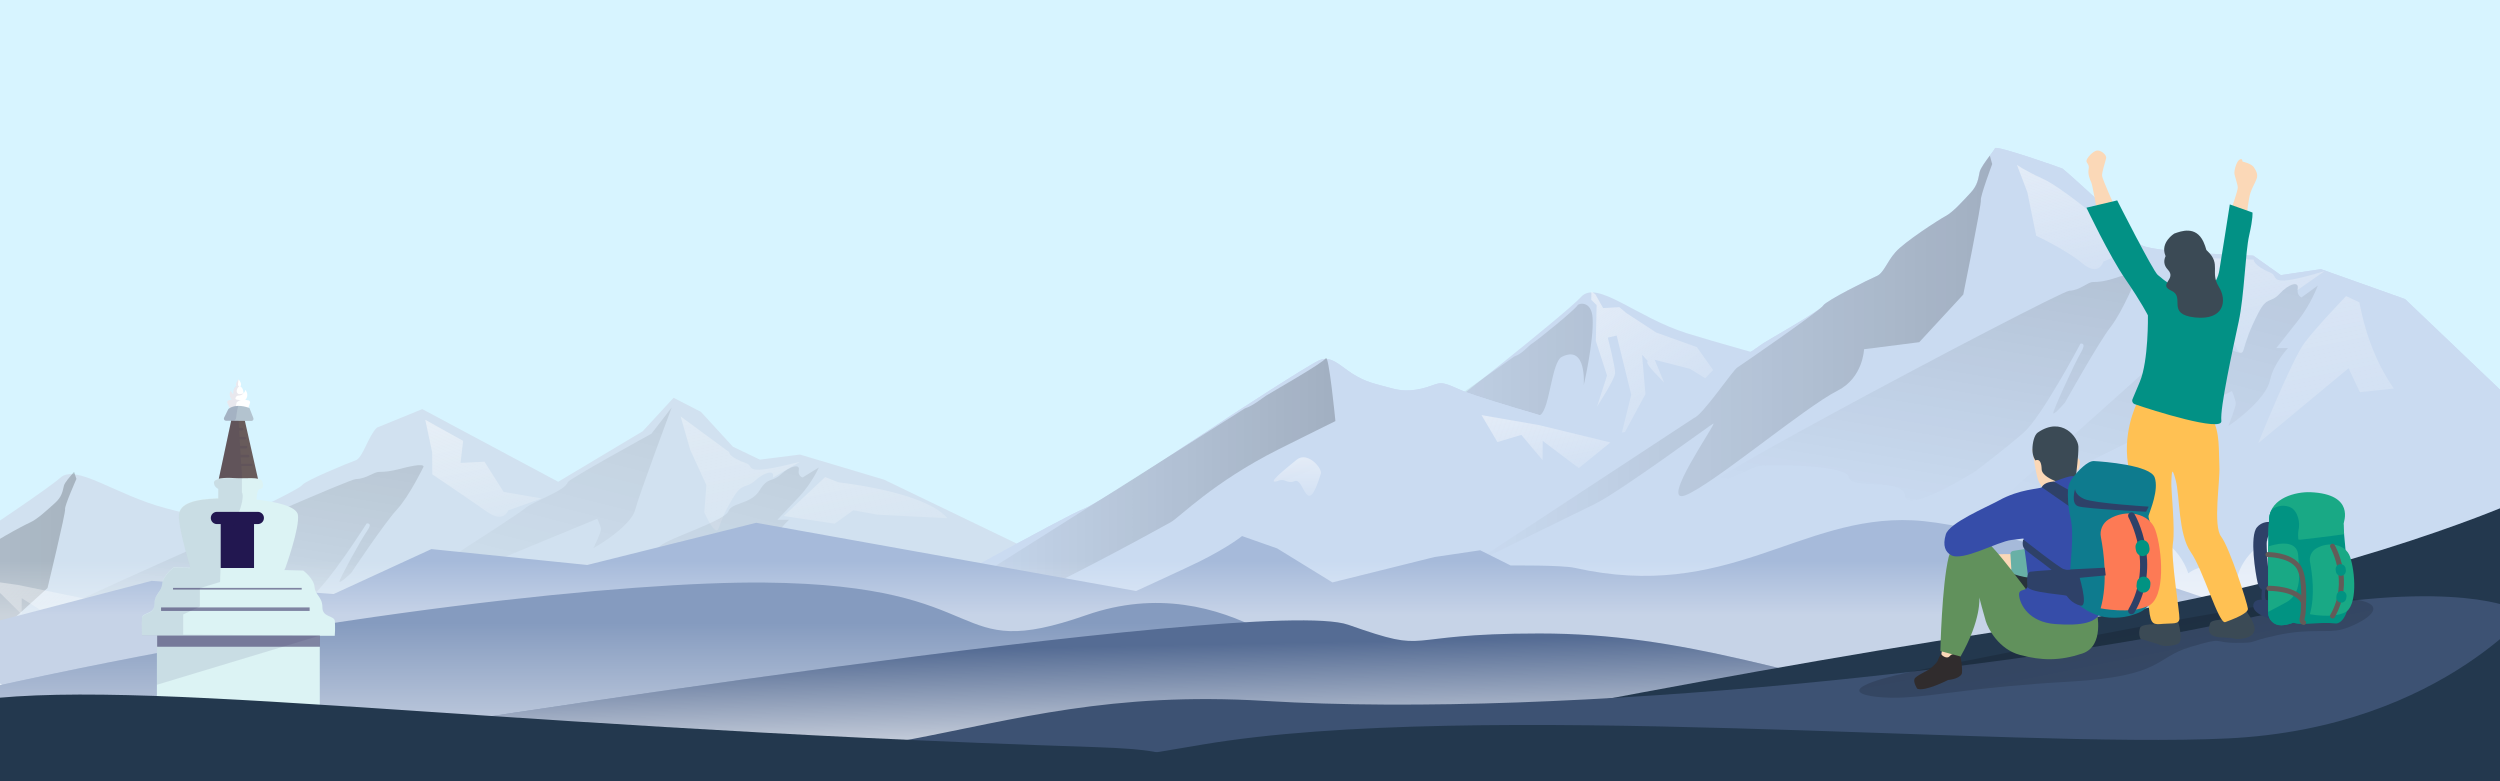 <?xml version="1.0" encoding="utf-8"?>
<!-- Generator: Adobe Illustrator 25.0.1, SVG Export Plug-In . SVG Version: 6.00 Build 0)  -->
<svg version="1.1" id="Layer_1" xmlns="http://www.w3.org/2000/svg" xmlns:xlink="http://www.w3.org/1999/xlink" x="0px" y="0px"
	 viewBox="0 0 1920 600" style="enable-background:new 0 0 1920 600;" xml:space="preserve">
<style type="text/css">
	.st0{clip-path:url(#SVGID_2_);fill:#D7F4FF;}
	.st1{clip-path:url(#SVGID_2_);}
	.st2{fill:#D1E1F0;}
	.st3{opacity:0.5;fill:url(#SVGID_3_);}
	.st4{opacity:0.5;fill:url(#SVGID_4_);}
	.st5{fill:url(#SVGID_5_);}
	.st6{opacity:0.5;fill:url(#SVGID_6_);}
	.st7{opacity:0.5;fill:url(#SVGID_7_);}
	.st8{opacity:0.5;fill:url(#SVGID_8_);}
	.st9{fill:url(#SVGID_9_);}
	.st10{fill:url(#SVGID_10_);}
	.st11{fill:url(#SVGID_11_);}
	.st12{fill:url(#SVGID_12_);}
	.st13{fill:#CADBF1;}
	.st14{opacity:0.29;fill:url(#SVGID_13_);}
	.st15{fill:url(#SVGID_14_);}
	.st16{fill:#CBDBF4;}
	.st17{opacity:0.5;fill:url(#SVGID_15_);}
	.st18{fill:url(#SVGID_16_);}
	.st19{opacity:0.5;fill:url(#SVGID_17_);}
	.st20{opacity:0.5;fill:url(#SVGID_18_);}
	.st21{opacity:0.5;fill:url(#SVGID_19_);}
	.st22{fill:url(#SVGID_20_);}
	.st23{fill:url(#SVGID_21_);}
	.st24{fill:url(#SVGID_22_);}
	.st25{fill:url(#SVGID_23_);}
	.st26{opacity:0.5;clip-path:url(#SVGID_2_);fill:#FFFFFF;}
	.st27{clip-path:url(#SVGID_2_);fill:#A6BADA;}
	.st28{opacity:0.36;clip-path:url(#SVGID_2_);fill:url(#SVGID_24_);}
	.st29{clip-path:url(#SVGID_2_);fill:#859BBF;}
	.st30{clip-path:url(#SVGID_2_);fill:url(#SVGID_25_);}
	.st31{clip-path:url(#SVGID_2_);fill:#556C94;}
	.st32{clip-path:url(#SVGID_2_);fill:url(#SVGID_26_);}
	.st33{clip-path:url(#SVGID_2_);fill:#23384E;}
	.st34{clip-path:url(#SVGID_2_);fill:#3D5273;}
	.st35{fill:#FFFFFF;}
	.st36{opacity:0.1;fill:#221750;}
	.st37{fill:#685B5B;}
	.st38{fill:#DCF3F4;}
	.st39{fill:#B3C3CF;}
	.st40{fill:#221750;}
	.st41{opacity:0.5;fill:#221750;}
	.st42{opacity:0.5;fill:url(#SVGID_27_);}
	.st43{fill:#FBD8B7;}
	.st44{fill:#3B4A55;}
	.st45{fill:#FFC153;}
	.st46{fill:#029185;}
	.st47{fill:#28333A;}
	.st48{fill:#68B0A6;}
	.st49{fill:#302C2D;}
	.st50{fill:#61915C;}
	.st51{fill:#364DA9;}
	.st52{fill:#2E4168;}
	.st53{fill:#0E7B8E;}
	.st54{fill:#FD7A55;}
	.st55{fill:#019382;}
	.st56{fill:#19A985;}
	.st57{fill:#635B58;}
</style>
<g>
	<defs>
		<rect id="SVGID_1_" width="1920" height="600"/>
	</defs>
	<clipPath id="SVGID_2_">
		<use xlink:href="#SVGID_1_"  style="overflow:visible;"/>
	</clipPath>
	<rect x="-8" y="-18.1" class="st0" width="1936.1" height="636.2"/>
	<g class="st1">
		<path class="st2" d="M679,368.4l-64.6-19.3l-30.8,3.9l-20.7-9.9l-24.6-26.8l-21-10.8l-23.7,25.7L428.7,370l-104.4-55.8l-34.8,14.2
			c-6.7,6.4-10.8,23.2-16.3,25.1c-5.5,1.9-38.9,15.7-41.1,19s-41.8,21.8-45.9,24.1c-2.5,1.4-5.9,3.7-9.8,5.7
			c-20.3-4.8-38.3-9.1-49.1-12c-38.5-10.1-69-34.5-81.1-23.3c-8.1,7.4-56.7,40-88.2,61c-0.9-0.3-1.8-0.6-2.4-0.8
			c-14.8-5.5-16.1-5.8-22.5-3.9c-6.4,1.9-18,5.5-31.8,2.2c-13.8-3.2-19.9-3.9-30.2-9.3c-10.3-5.5-16.7-12.2-26-8.7
			c-9.3,3.5-67.5,35.3-67.5,35.3s-100.4,56.2-113.2,60s-138.8,62.7-138.8,62.7l89.5,45.4l1423.8-69.1L679,368.4z"/>
		
			<linearGradient id="SVGID_3_" gradientUnits="userSpaceOnUse" x1="2479.17" y1="-32.603" x2="2611.061" y2="488.449" gradientTransform="matrix(-1 0 0 1 2980.839 0)">
			<stop  offset="0" style="stop-color:#000000;stop-opacity:0.4"/>
			<stop  offset="1" style="stop-color:#000000;stop-opacity:0"/>
		</linearGradient>
		<path class="st3" d="M515.9,312.9c0,0-25.4,67.8-28,78.4s-22.2,24.1-32.1,29.6c0,0,6.1-12.5,5.8-14.8c-0.3-2.2-2.9-7.7-2.9-7.7
			l-187.5,77.4c0,0,125.4-79.4,131.8-85.2c6.4-5.8,30.6-13.2,33.1-20.3c0.9-2.5,64.2-37.2,64.2-37.2L515.9,312.9z"/>
		
			<linearGradient id="SVGID_4_" gradientUnits="userSpaceOnUse" x1="3123.317" y1="464.672" x2="3336.256" y2="464.672" gradientTransform="matrix(-1 0 0 1 2980.839 0)">
			<stop  offset="0" style="stop-color:#000000;stop-opacity:0.4"/>
			<stop  offset="1" style="stop-color:#000000;stop-opacity:0"/>
		</linearGradient>
		<path class="st4" d="M-142.5,446.8c0,0-24.4,10-43.9,18.3c-50.2,21.2-75.5,44.1-82.5,46.6c-6.6,2.4-86.5,11.5-86.5,11.5
			l143.3-84.5c6.7-1.9,12.5-6.1,16.3-8.2c4.2-2.2,43.7-20.9,45.9-24.1C-147.6,403.1-142.5,446.8-142.5,446.8z"/>
		
			<linearGradient id="SVGID_5_" gradientUnits="userSpaceOnUse" x1="2480.085" y1="-3.215" x2="2380.936" y2="493.773" gradientTransform="matrix(-1 0 0 1 2980.839 0)">
			<stop  offset="0" style="stop-color:#FEFDFD;stop-opacity:0.899"/>
			<stop  offset="1" style="stop-color:#FFFFFF;stop-opacity:0"/>
		</linearGradient>
		<path class="st5" d="M593.7,365.7c1-4.8-6.7-3.1-13.8,3.4c-7.1,6.4-9.6,1.4-16.4,12.4s-9,17.2-11.6,24.3c-2.6,7.1-11-12.3-11-12.3
			l1.6-20.9l-12.4-27.1l-7.4-25.7l37.4,27.5c0,0-1.2,3.4,13.3,8.6c6.4,2.3-4.5,10.3,41.1-1.3l-21,12.3
			C593.6,366.4,593.6,366.1,593.7,365.7z"/>
		
			<linearGradient id="SVGID_6_" gradientUnits="userSpaceOnUse" x1="2782.059" y1="193.952" x2="2833.772" y2="514.082" gradientTransform="matrix(-1 0 0 1 2980.839 0)">
			<stop  offset="0" style="stop-color:#000000;stop-opacity:0.4"/>
			<stop  offset="1" style="stop-color:#000000;stop-opacity:0"/>
		</linearGradient>
		<path class="st6" d="M325.3,358.4c0,0-11.2,23.1-20.6,33.1c-9.3,10-35,48.5-35,48.5s-8.7,8.4-9,6.7c-0.3-1.6,16.4-32.1,21.2-38.9
			c4.8-6.7-0.3-5.8-0.3-5.8s-29.6,46.9-43.7,57.2C223.8,469.5,201,484,201,484s-52.9,27.8-54.1,15.9s-42-3.8-43.3-12.2
			c-1.3-8.4-66.7-8.4-71-6.8C-118.1,538.2,264.3,368.3,273,368c8.7-0.3,13.8-5.6,18.3-5.6s9-0.5,15.1-2.1
			C312.5,358.7,325.3,355.5,325.3,358.4z"/>
		
			<linearGradient id="SVGID_7_" gradientUnits="userSpaceOnUse" x1="2378.095" y1="34.053" x2="2500.904" y2="519.223" gradientTransform="matrix(-1 0 0 1 2980.839 0)">
			<stop  offset="0" style="stop-color:#000000;stop-opacity:0.4"/>
			<stop  offset="1" style="stop-color:#000000;stop-opacity:0"/>
		</linearGradient>
		<path class="st7" d="M628.9,359c0,0-5.3,11.9-14.9,22.2c-9.6,10.3-17,18-17,18h9c0,0-11.2,10-13.8,20.6
			c-2.6,10.6-22.2,24.1-32.1,29.6c0,0,6.1-12.5,5.8-14.8c-0.3-2.2-2.9-7.7-2.9-7.7l-187.5,77.4c0,0,125.4-79.4,131.8-85.2
			c6.4-5.8,49.5-19.3,52.1-26.4c2.6-7.1,17.1-5.1,23.9-16c6.7-10.9,9.3-5.9,16.4-12.4s14.8-8.2,13.8-3.4c-1,4.8,2.9,5.8,2.9,5.8
			L628.9,359z"/>
		
			<linearGradient id="SVGID_8_" gradientUnits="userSpaceOnUse" x1="2922.132" y1="493.989" x2="3323.3" y2="493.989" gradientTransform="matrix(-1 0 0 1 2980.839 0)">
			<stop  offset="0" style="stop-color:#000000;stop-opacity:0.4"/>
			<stop  offset="1" style="stop-color:#000000;stop-opacity:0"/>
		</linearGradient>
		<path class="st8" d="M50,391c0.6,2.2-13.5,60.6-13.5,60.6L2.7,482.3l-42.4,4.5c0,0-0.7,18.3-20.3,26.6
			c-25.1,10.6-95.5,60.1-116.7,67.1c-21.3,7.1,24.6-47.2,21.2-46c-2.2,0.8-71.3,43.6-90.9,51.6c-39.5,16.2-96.1,39.4-96.1,39.4
			l172.2-94.6c6.7-1.9,29.5-30.4,33.3-32.4c4.2-2.2,63.6-36.5,65.9-39.7c2.2-3.2,35.7-17,41.1-19c5.5-1.9,7.7-9,14.5-15.4
			c6.7-6.4,32.8-20.6,38.5-23.1c5.8-2.6,13.2-9.6,19-14.8c5.8-5.1,6.1-9.6,7.1-13.5c0.6-2.4,4.6-7,7.8-10.6l1.8,5.4
			C58.7,367.8,49.4,388.7,50,391z"/>
		
			<linearGradient id="SVGID_9_" gradientUnits="userSpaceOnUse" x1="2977.977" y1="369.911" x2="2950.516" y2="507.557" gradientTransform="matrix(-1 0 0 1 2980.839 0)">
			<stop  offset="0" style="stop-color:#FEFDFD;stop-opacity:0.899"/>
			<stop  offset="1" style="stop-color:#FFFFFF;stop-opacity:0"/>
		</linearGradient>
		<polygon class="st9" points="14,449.3 -30.3,442.9 -18.1,460.3 0.3,455.6 16.6,471.8 16.7,459.4 44.4,477 68.7,460.5 		"/>
		
			<linearGradient id="SVGID_10_" gradientUnits="userSpaceOnUse" x1="2640.851" y1="203.179" x2="2592.632" y2="444.877" gradientTransform="matrix(-1 0 0 1 2980.839 0)">
			<stop  offset="0" style="stop-color:#FEFDFD;stop-opacity:0.899"/>
			<stop  offset="1" style="stop-color:#FFFFFF;stop-opacity:0"/>
		</linearGradient>
		<path class="st10" d="M386.8,377.8l-14.7-23.2l-18.4,0.9l2-16.9l-29.1-16.2l5.3,25l0.1,16.9c0,0,29.3,19.8,42.1,28.8
			c12.8,9,16.2-1.1,16.2-1.1l25.5-9.2L386.8,377.8z"/>
		
			<linearGradient id="SVGID_11_" gradientUnits="userSpaceOnUse" x1="3045.799" y1="818.608" x2="3031.635" y2="889.602" gradientTransform="matrix(-0.982 -0.189 -0.189 0.982 2973.508 208.569)">
			<stop  offset="0" style="stop-color:#FEFDFD;stop-opacity:0.899"/>
			<stop  offset="1" style="stop-color:#FFFFFF;stop-opacity:0"/>
		</linearGradient>
		<path class="st11" d="M-153.7,480.5c-11.1,30.5-12.5,2.1-20.1,4.8c-5.9,2.1-7-1.9-12.1-0.3c-11.8,3.6,5.5-7.8,13.7-13.4
			S-152.4,477-153.7,480.5z"/>
		
			<linearGradient id="SVGID_12_" gradientUnits="userSpaceOnUse" x1="2372.479" y1="114.832" x2="2301.026" y2="472.989" gradientTransform="matrix(-1 0 0 1 2980.839 0)">
			<stop  offset="0" style="stop-color:#FEFDFD;stop-opacity:0.899"/>
			<stop  offset="1" style="stop-color:#FFFFFF;stop-opacity:0"/>
		</linearGradient>
		<path class="st12" d="M601.9,396.3l31.8-29.9c0,0,4,1.6,10.2,4c15.4,1.9,68.4,9.4,83.7,27.6l-53.4-2.7l-18.9-3.4L641,402.2
			L601.9,396.3z"/>
	</g>
	<g class="st1">
		<path class="st13" d="M1098.7,322.6c0,0,103.4-81.2,115.6-94.6s42.6,15.8,81.1,27.9c38.5,12.1,168.5,47.1,168.5,47.1l15.1,71.4
			c0,0-350.9,24.5-353.9,23.3S1098.7,322.6,1098.7,322.6z"/>
		
			<linearGradient id="SVGID_13_" gradientUnits="userSpaceOnUse" x1="1757.691" y1="304.149" x2="1961.275" y2="304.149" gradientTransform="matrix(-1 0 0 1 2980.839 0)">
			<stop  offset="0" style="stop-color:#000000;stop-opacity:0.4"/>
			<stop  offset="1" style="stop-color:#000000;stop-opacity:0"/>
		</linearGradient>
		<path class="st14" d="M1216.3,295.9c0,0,2.6-31.7-16.9-21.8c-7.7,3.9-9.2,39.3-16.2,44.4c-38.5,28.3-71.2,40.1-77.1,42.6
			c-6.6,2.9-86.5,13.7-86.5,13.7l143.3-101c6.7-2.3,10.3-7.9,14.2-10.3c4.2-2.7,32.2-25.3,34.5-29.1c1-1.6,10.7-3.5,11.5,9.7
			C1224.2,261.8,1216.3,295.9,1216.3,295.9z"/>
		
			<linearGradient id="SVGID_14_" gradientUnits="userSpaceOnUse" x1="1761.247" y1="147.115" x2="1699.899" y2="454.624" gradientTransform="matrix(-0.917 0.4 0.4 0.917 2692.284 -732.448)">
			<stop  offset="0" style="stop-color:#FEFDFD;stop-opacity:0.899"/>
			<stop  offset="1" style="stop-color:#FFFFFF;stop-opacity:0"/>
		</linearGradient>
		<path class="st15" d="M1222.2,223.8l-0.1,6.5l4.1,4l-0.6,27.6l8.6,26.5l-7.7,23.9c0,0,13.7-21,13.9-25.7s-5.6-27.3-5.6-27.3
			l6.8-1.6l11.2,45.5l-9,36.3l19.9-36.8l-2.6-30.3l4.5,5c0,0-2.9,0.2,4.8,8.4c7.7,8.1,7.7,8.1,7.7,8.1l-7.3-17.6l27.2,7l11.6,7.2
			l6.1-6.3l-12.5-17.6l-31.2-11.2l-23-15l-5.3-4.5l-12.5,0.7l-5.9-10.5L1222.2,223.8z"/>
		<path class="st16" d="M1847.1,229.7l-64.6-23l-30.8,4.6l-21.2-15c0,0-84.8-2.3-87.1-9.2c-2.2-6.9-57.8-56.8-59.4-57.6
			c-1.6-0.8-50.8-18-51.8-15.7s-10.9,13.8-11.9,18.4s-1.3,10-7.1,16.1c-5.8,6.1-13.2,14.6-19,17.7c-5.8,3.1-31.8,20-38.5,27.7
			c-6.7,7.7-9,16.1-14.5,18.4s-38.9,18.8-41.1,22.7c-2.2,3.8-41.8,26.1-45.9,28.8c-4.2,2.7-10.6,8.4-18,10.4
			c-7.4,1.9-12.2,6.9-12.2,6.9s-23.8,32.3-44,41.9s-46.3,10.8-46.3,10.8s-95.4-26.9-110.2-33.4c-14.8-6.5-16.1-6.9-22.5-4.6
			s-18,6.5-31.8,2.7c-13.8-3.8-19.9-4.6-30.2-11.1s-16.7-14.6-26-10.4s-67.5,42.2-67.5,42.2s-100.4,67.1-113.2,71.8
			c-12.8,4.6-138.8,74.9-138.8,74.9l89.5,190.2L2207,572.9L1847.1,229.7z"/>
		<path class="st13" d="M1847.1,229.7l-64.6-23l-30.8,4.6l-21.2-15c0,0-84.8-2.3-87.1-9.2c-2.2-6.9-57.8-56.8-59.4-57.6
			c-1.6-0.8-50.8-18-51.8-15.7s-10.9,13.8-11.9,18.4s-1.3,10-7.1,16.1c-5.8,6.1-13.2,14.6-19,17.7c-5.8,3.1-31.8,20-38.5,27.7
			c-6.7,7.7-9,16.1-14.5,18.4s-38.9,18.8-41.1,22.7c-2.2,3.8-41.8,26.1-45.9,28.8c-4.2,2.7-10.6,8.4-18,10.4
			c-7.4,1.9-12.2,6.9-12.2,6.9s-23.8,32.3-44,41.9s-46.3,10.8-46.3,10.8s-95.4-26.9-110.2-33.4c-14.8-6.5-16.1-6.9-22.5-4.6
			s-18,6.5-31.8,2.7c-13.8-3.8-19.9-4.6-30.2-11.1s-16.7-14.6-26-10.4s-67.5,42.2-67.5,42.2s-100.4,67.1-113.2,71.8
			c-12.8,4.6-138.8,74.9-138.8,74.9l89.5,190.2L2207,572.9L1847.1,229.7z"/>
		
			<linearGradient id="SVGID_15_" gradientUnits="userSpaceOnUse" x1="1955.191" y1="378.11" x2="2266.979" y2="378.11" gradientTransform="matrix(-1 0 0 1 2980.839 0)">
			<stop  offset="0" style="stop-color:#000000;stop-opacity:0.4"/>
			<stop  offset="1" style="stop-color:#000000;stop-opacity:0"/>
		</linearGradient>
		<path class="st17" d="M1025.6,323.4c0,0-24.4,12-43.9,21.8c-50.2,25.3-75.8,52.1-82.5,55.8c-239.3,132.3-178.5,61.3-178.5,61.3
			L956,313.7c6.7-2.3,12.5-7.3,16.3-9.8c4.2-2.7,43.7-25,45.9-28.8C1020.5,271.3,1025.6,323.4,1025.6,323.4z"/>
		
			<linearGradient id="SVGID_16_" gradientUnits="userSpaceOnUse" x1="1298.162" y1="-77.548" x2="1214.066" y2="343.981" gradientTransform="matrix(-1 0 0 1 2980.839 0)">
			<stop  offset="0" style="stop-color:#FEFDFD;stop-opacity:0.899"/>
			<stop  offset="1" style="stop-color:#FFFFFF;stop-opacity:0"/>
		</linearGradient>
		<path class="st18" d="M1764.5,221.6c1-5.8-6.7-3.6-13.8,4c-7.1,7.7-9.6,1.7-16.4,14.8c-6.7,13.1-9,20.5-11.6,29
			c-2.6,8.4-11-14.7-11-14.7l1.6-25l-17.6-12.4l-3.6-19.2l38.8,1.3c0,0-1.2,4,13.3,10.3c6.4,2.7-4.5,12.3,41.1-1.5l-21,14.7
			C1764.4,222.5,1764.4,222.1,1764.5,221.6z"/>
		
			<linearGradient id="SVGID_17_" gradientUnits="userSpaceOnUse" x1="1460.621" y1="27.738" x2="1519.613" y2="392.923" gradientTransform="matrix(-1 0 0 1 2980.839 0)">
			<stop  offset="0" style="stop-color:#000000;stop-opacity:0.4"/>
			<stop  offset="1" style="stop-color:#000000;stop-opacity:0"/>
		</linearGradient>
		<path class="st19" d="M1641.5,211.6c0,0-11.2,27.7-20.6,39.6c-9.3,11.9-35,58-35,58s-8.7,10-9,8.1c-0.3-1.9,16.4-38.4,21.2-46.5
			c4.8-8.1-0.3-6.9-0.3-6.9s-29.6,56.1-43.7,68.4c-14.1,12.3-36.9,29.6-36.9,29.6s-52.9,33.2-54.1,19c-1.3-14.2-42-4.6-43.3-14.5
			c-1.3-10-66.7-10-71-8.1c-150.7,68.4,231.7-134.6,240.4-135c8.7-0.4,13.8-6.7,18.3-6.7s9-0.6,15.1-2.5
			C1628.6,212,1641.5,208.2,1641.5,211.6z"/>
		
			<linearGradient id="SVGID_18_" gradientUnits="userSpaceOnUse" x1="1213.226" y1="-145.363" x2="1352.684" y2="405.581" gradientTransform="matrix(-1 0 0 1 2980.839 0)">
			<stop  offset="0" style="stop-color:#000000;stop-opacity:0.4"/>
			<stop  offset="1" style="stop-color:#000000;stop-opacity:0"/>
		</linearGradient>
		<path class="st20" d="M1780.1,219.3c0,0-5.3,14.2-14.9,26.5s-17,21.5-17,21.5h9c0,0-11.2,11.9-13.8,24.6
			c-2.6,12.7-22.2,28.8-32.1,35.3c0,0,6.1-15,5.8-17.7c-0.3-2.7-2.9-9.2-2.9-9.2l-187.5,92.5c0,0,147-130.5,153.5-137.4
			c6.4-6.9,40.2,22.4,42.7,13.9s4.8-15.9,11.6-29c6.7-13.1,9.3-7.1,16.4-14.8s14.8-9.8,13.8-4c-1,5.8,2.9,6.9,2.9,6.9L1780.1,219.3z
			"/>
		
			<linearGradient id="SVGID_19_" gradientUnits="userSpaceOnUse" x1="1450.82" y1="276.816" x2="1851.988" y2="276.816" gradientTransform="matrix(-1 0 0 1 2980.839 0)">
			<stop  offset="0" style="stop-color:#000000;stop-opacity:0.4"/>
			<stop  offset="1" style="stop-color:#000000;stop-opacity:0"/>
		</linearGradient>
		<path class="st21" d="M1521.3,153.7c0.6,2.7-13.5,72.5-13.5,72.5l-33.8,36.6l-42.4,5.4c0,0-0.7,21.9-20.3,31.8
			c-25.1,12.6-95.5,71.8-116.7,80.3c-21.3,8.4,24.6-56.5,21.2-55c-2.2,1-71.3,52.1-90.9,61.7c-39.5,19.3-96.1,47.1-96.1,47.1
			L1301,321c6.7-2.3,29.5-36.3,33.3-38.8c4.2-2.7,63.6-43.7,65.9-47.5c2.2-3.8,35.7-20.4,41.1-22.7c5.5-2.3,7.7-10.8,14.5-18.4
			c6.7-7.7,32.8-24.6,38.5-27.7c5.8-3.1,13.2-11.5,19-17.7c5.8-6.1,6.1-11.5,7.1-16.1c0.6-2.8,4.6-8.3,7.8-12.6l1.8,6.5
			C1530,126,1520.7,151,1521.3,153.7z"/>
		
			<linearGradient id="SVGID_20_" gradientUnits="userSpaceOnUse" x1="1811.912" y1="237.179" x2="1780.718" y2="393.539" gradientTransform="matrix(-1 0 0 1 2980.839 0)">
			<stop  offset="0" style="stop-color:#FEFDFD;stop-opacity:0.899"/>
			<stop  offset="1" style="stop-color:#FFFFFF;stop-opacity:0"/>
		</linearGradient>
		<polygon class="st22" points="1182.1,326.5 1137.8,318.8 1150,339.5 1168.4,334 1184.7,353.4 1184.8,338.6 1212.5,359.5 
			1236.8,339.8 		"/>
		
			<linearGradient id="SVGID_21_" gradientUnits="userSpaceOnUse" x1="1417.794" y1="-1.151" x2="1366.104" y2="257.945" gradientTransform="matrix(-1 0 0 1 2980.839 0)">
			<stop  offset="0" style="stop-color:#FEFDFD;stop-opacity:0.899"/>
			<stop  offset="1" style="stop-color:#FFFFFF;stop-opacity:0"/>
		</linearGradient>
		<path class="st23" d="M1611.1,167.4c0,0-28.7-24-42.2-30.1c-13.5-6.1-19.9-10.7-19.9-10.7l8,21l6.8,33.5c0,0,22.5,10.4,35.4,21.1
			c12.8,10.8,16.2-1.3,16.2-1.3l25.5-11L1611.1,167.4z"/>
		
			<linearGradient id="SVGID_22_" gradientUnits="userSpaceOnUse" x1="1922.51" y1="474.635" x2="1905.581" y2="559.491" gradientTransform="matrix(-0.982 -0.189 -0.189 0.982 2973.508 208.569)">
			<stop  offset="0" style="stop-color:#FEFDFD;stop-opacity:0.899"/>
			<stop  offset="1" style="stop-color:#FFFFFF;stop-opacity:0"/>
		</linearGradient>
		<path class="st24" d="M1014.4,363.8c-11.1,36.4-12.5,2.5-20.1,5.7c-5.9,2.5-7-2.3-12.1-0.4c-11.8,4.3,5.5-9.4,13.7-16.1
			C1004.1,346.4,1015.7,359.6,1014.4,363.8z"/>
		
			<linearGradient id="SVGID_23_" gradientUnits="userSpaceOnUse" x1="1308.714" y1="-253.503" x2="1167.64" y2="453.63" gradientTransform="matrix(-1 0 0 1 2980.839 0)">
			<stop  offset="0" style="stop-color:#FEFDFD;stop-opacity:0.899"/>
			<stop  offset="1" style="stop-color:#FFFFFF;stop-opacity:0"/>
		</linearGradient>
		<path class="st25" d="M1770,263.1c9.6-12.7,31.8-35.7,31.8-35.7s4,1.9,10.2,4.8c3.7,19.7,11.2,44.4,26.5,66.2l-26.1,2.8l-8.7-18.4
			l-69.4,57.6C1734.3,340.3,1760.3,275.8,1770,263.1z"/>
	</g>
	<path class="st26" d="M1813.7,432.3c-5.3,0.2-10.4,1.5-15,3.5c-7.3-15-23-25.1-40.8-24.3c-19.6,0.9-35.6,14.7-40,32.9
		c-5.4-6.2-13.4-9.9-22.1-9.5c-5.7,0.3-10.9,2.2-15.2,5.4c-6.7-20.3-26.3-34.5-48.7-33.5c-14.6,0.7-27.5,7.7-36,18.3
		c-4.9-2.2-10.4-3.3-16.2-3.1c-8.7,0.4-16.6,3.8-22.6,9.3c-7.1-4.9-15.8-7.5-25.1-7.1c-22.8,1-40.4,20.3-39.4,43
		c1,22.8,20.3,40.4,43,39.4c12.5-0.6,23.4-6.6,30.5-15.7c5,2.3,10.7,3.5,16.6,3.2c5.8-0.3,11.1-1.9,15.9-4.5
		c9.4,9.8,22.8,15.7,37.5,15c17.1-0.8,31.7-10.2,39.9-23.8c5.4,6.1,13.3,9.8,22.1,9.4c10.4-0.5,19.2-6.6,23.5-15.3
		c7.6,14.2,22.9,23.5,40,22.8c6.3-0.3,12.2-1.9,17.5-4.6c7.3,13.4,21.8,22.2,38.1,21.5c22.8-1,40.4-20.3,39.4-43
		C1855.7,448.9,1836.4,431.3,1813.7,432.3z"/>
	<path class="st27" d="M-39.6,486.8l156-40.7l139.9,10.1l75-34.5L451,433.9l129.8-32.4l291.7,52.4c0,0,40-18.3,49-22.8
		c22.4-11.2,32.4-19.4,32.4-19.4l27,9.5l42.4,26.1l78.4-19.5l35.1-5.2l23.4,11.7c0,0,39.2-0.4,49.1,1.8
		c117.6,26.4,172.4-40.6,259.6-36.5c87.2,4.1,350.8,105.5,367.1,109.5c16.2,4.1-62.9,77.1-519.2,71S313.1,596.2,169.2,586
		C25.2,575.9-39.6,486.8-39.6,486.8z"/>
	<linearGradient id="SVGID_24_" gradientUnits="userSpaceOnUse" x1="857.345" y1="472.238" x2="857.345" y2="430.769">
		<stop  offset="0" style="stop-color:#FFFFFF"/>
		<stop  offset="1" style="stop-color:#FFFFFF;stop-opacity:0"/>
	</linearGradient>
	<path class="st28" d="M-139.8,509c8.1-2.7,87.2-129.1,195.4-91.3s346.1-14.9,446.2-8.1c180.8,12.2,1037-41.2,1302,18.3
		s-594.2,170.4-594.2,170.4H-74.9L-139.8,509z"/>
	<path class="st29" d="M1029,526.5c-8.1-2.7-86.5-91.9-194.7-54.1s-65.9-23.2-247.1-25c-101.4-1-335.6,22.3-600.6,81.8
		s-225.8,146-225.8,146h1284.4L1029,526.5z"/>
	<linearGradient id="SVGID_25_" gradientUnits="userSpaceOnUse" x1="402.039" y1="648.891" x2="402.039" y2="478.347">
		<stop  offset="0" style="stop-color:#FFFFFF"/>
		<stop  offset="1" style="stop-color:#FFFFFF;stop-opacity:0"/>
	</linearGradient>
	<path class="st30" d="M1029,526.5c-8.1-2.7-86.5-91.9-194.7-54.1s-65.9-23.2-247.1-25c-101.4-1-335.6,22.3-600.6,81.8
		s-225.8,146-225.8,146h1284.4L1029,526.5z"/>
	<path class="st31" d="M286.1,564.4c5-1.7,682.6-108,749.3-84.6c66.7,23.4,35,6.7,146.8,6.7s191.8,31.7,355.3,68.4
		s160.1,50,160.1,50H383.4L286.1,564.4z"/>
	<linearGradient id="SVGID_26_" gradientUnits="userSpaceOnUse" x1="992.164" y1="601.346" x2="990.136" y2="493.862">
		<stop  offset="0" style="stop-color:#FFFFFF"/>
		<stop  offset="1" style="stop-color:#FFFFFF;stop-opacity:0"/>
	</linearGradient>
	<path class="st32" d="M286.1,564.4c5-1.7,682.6-108,749.3-84.6c66.7,23.4,35,6.7,146.8,6.7s191.8,31.7,355.3,68.4
		s160.1,50,160.1,50H383.4L286.1,564.4z"/>
	<path class="st33" d="M1024.3,577.9c0,0,334.7-68.7,546.9-98.2s356.2-92.4,356.2-92.4v212.9L1024.3,577.9z"/>
	<path class="st34" d="M-70.1,551.5c0,0,133.8-45.6,440.1,13.2s366.1-40.6,601.3-26.4s593.2-27.4,747.3-61.9s208.9-10.1,208.9-10.1
		v180.5L-72.2,636.7L-70.1,551.5z"/>
	<g class="st1">
		<g>
			<g>
				<path class="st35" d="M188.3,307c0.5-0.4,0.9-0.8,1.1-1.3c1.6-3.3-0.9-6.3-0.9-6.3c-0.4,1.9-1.5,2.6-1.5,2.6s0.1-3.9-2.4-5.2
					c0.3-0.4,0.5-0.9,0.5-1.5c0-2-1.9-4-1.9-4s-3,3.3-1.6,5.3c0,0,0.1,0.1,0.1,0.1c-3,1-2.5,6-2.5,6c-1.7-1-1.8-2.9-1.8-2.9
					s-2.1,2.8-0.1,6.2c0.2,0.3,0.5,0.6,0.8,0.9c-1,0.1-2,0.4-2.7,0.6c-0.8,0.3-1.2,1.2-0.8,1.9l2.9,6.5l12.5-0.4l2-6.1
					c0.3-0.8-0.3-1.7-1.1-1.9L188.3,307z"/>
				<path class="st36" d="M181.6,296.6C181.7,296.6,181.7,296.6,181.6,296.6c-2.9,1.1-2.4,6.1-2.4,6.1c-1.7-1-1.8-2.9-1.8-2.9
					s-2.1,2.8-0.1,6.2c0.2,0.3,0.5,0.6,0.8,0.9c-1,0.1-2,0.4-2.7,0.6c-0.8,0.3-1.2,1.2-0.8,1.9l2.9,6.5l2.6-0.1
					c0.8-1.3,1.2-3.1,1.2-3.1s-0.1-1.5,0.3-3.1c0.3-1.5,3.4-2.4,3.4-2.4s-4.4,0.2-4.2-1.2c0.2-1.4,1.1-2.3,3-2.3
					c1.9,0,3.3-1.7,3.3-1.7s-0.9,0.5-2.7,0.7c-1.8,0.3-3-1.3-2.5-3.3c0.5-2,1.9-2.7,1.9-2.7s-0.4,0.2-0.9-0.7
					c-0.4-0.9,0.4-4.8,0.4-4.8S180.2,294.5,181.6,296.6z"/>
				<polygon class="st37" points="179,316.3 167.8,368.9 198.6,369.8 186.7,317.2 				"/>
				<path class="st36" d="M193,356.2h-7.8l-0.3-4.9h5.7c0.5,0,1-0.4,1-1c0-0.5-0.4-1-1-1h-5.8l-0.3-4.9h4.5c0.5,0,1-0.4,1-1
					c0-0.5-0.4-1-1-1h-4.6l-0.3-4.9h4c0.5,0,1-0.4,1-1c0-0.5-0.4-1-1-1H184l-0.3-4.9h2.3c0.5,0,1-0.4,1-1c0-0.5-0.4-1-1-1h-2.4
					l-0.3-5.4l-5.6-1l-9.9,46.5l4.8,0.1l13.3-1.5l-0.5-9.4h7.7c0.5,0,1-0.4,1-1C193.9,356.6,193.5,356.2,193,356.2z"/>
				<path class="st38" d="M257.2,477.2c-0.3-4.8-9.6-2.7-9.6-10.8s-5.4-9-6-15.6c-0.6-6.6-8.7-12.6-8.7-12.6l-14.5-0.4l0.8-1.7
					c0,0,11.1-30.8,9.6-40.7c-1-6.3-15.8-10-31.8-11.7c0.1-2.2,0.5-7.8,2.4-8.1c2.4-0.3,3.3-1.5,2.1-5.7c-1.2-4.2-13.8-2.1-21.3-2.7
					c-7.5-0.6-15.9,0-15.9,3.3c0,3.3,3.3,4.8,3.3,4.8v7.3c-18.1,0.6-29.6,3.8-30.2,12.8c-0.5,7.9,5.9,30.5,8.7,40.7l-10.5-0.3l0,0.1
					l-2.3-0.1c0,0-8.1,6-8.7,12.6c-0.6,6.6-6,7.5-6,15.6c0,8.1-9.3,6-9.6,10.8s0,13.2,0,13.2l11.5,0v74.5h125.1v-74.2l11.5,0
					C257.2,488.3,257.5,482,257.2,477.2z"/>
				<path class="st39" d="M175.4,314.1l-3.3,6.7c-0.5,1.1,0.2,2.3,1.4,2.3l19.6,0.2c1.1,0,1.9-1.1,1.5-2.2l-3-7.7
					c0,0-7.4-3.2-13.6-0.8c-0.5,0.2-1,0.4-1.4,0.7C176.1,313.6,175.7,313.8,175.4,314.1z"/>
			</g>
			<path class="st40" d="M198,393.1h-31.4c-2.6,0-4.7,2.1-4.7,4.7s2.1,4.7,4.7,4.7h2.9v33.7h25.6v-33.7h2.9c2.6,0,4.7-2.1,4.7-4.7
				S200.6,393.1,198,393.1z"/>
			<rect x="132.9" y="451.5" class="st41" width="98.8" height="1.3"/>
			<rect x="123.7" y="466.5" class="st41" width="114.1" height="2.7"/>
			<rect x="120.7" y="488.1" class="st41" width="125" height="8.6"/>
			<path class="st36" d="M245.7,488.1l-105-0.7v-15.5l12.8-6.1v-14.1L169,447l0.4-10.8c0,0,1.3-12.9,10.6-33.8
				c9.2-20.9,5.8-24.1,5.8-24.1v-10.8c-2,0-3.9,0-5.6-0.1c-7.5-0.6-15.9,0-15.9,3.3c0,3.3,3.3,4.8,3.3,4.8v7.3
				c-18.1,0.6-29.6,3.8-30.2,12.8c-0.5,7.9,5.9,30.5,8.7,40.7l-10.5-0.3l0,0.1l-2.3-0.1c0,0-8.1,6-8.7,12.6c-0.6,6.6-6,7.5-6,15.6
				c0,8.1-9.3,6-9.6,10.8s0,13.2,0,13.2l11.5,0v37.7L245.7,488.1z"/>
			<path class="st36" d="M181.4,320.6c0.3-3.8,1.3-8.1,1.5-8.8c-1.6,0-3.4,0.3-5,0.9c-0.5,0.2-1,0.4-1.4,0.7
				c-0.4,0.2-0.7,0.4-1.1,0.7l-3.3,6.7c-0.5,1.1,0.2,2.3,1.4,2.3l6.4,0.1C180.8,322.4,181.3,321.6,181.4,320.6z"/>
		</g>
	</g>
	<g class="st1">
		<linearGradient id="SVGID_27_" gradientUnits="userSpaceOnUse" x1="1609.943" y1="421.601" x2="1665.9" y2="703.496">
			<stop  offset="0" style="stop-color:#000000;stop-opacity:0.4"/>
			<stop  offset="1" style="stop-color:#000000;stop-opacity:0"/>
		</linearGradient>
		<path class="st42" d="M1799,483.3c-11.7,3.2-24.5-1-50,4.5c-25.6,5.5-13.7,5.9-32,5.9s-7.5-5-34.9,3.2
			c-27.4,8.1-20.6,22.5-92.6,26.6c-72,4.1-100.5,10.8-127.5,12.2s-70.2-5.4,21.8-23.1c91.9-17.7,275.8-56.8,318.2-53
			C1844.3,463.3,1810.7,480.1,1799,483.3z"/>
		<g>
			<path class="st43" d="M1610.1,159.8c0,0-3-17.4-4-19.7c-1.1-2.3-2.8-6.5-2-10.4c0.8-3.9-2.3-4.4-1.6-6.7c0.8-2.3,4.5-6.4,7.5-7.3
				c3-0.9,8.1,3.1,7.5,5.9c-0.6,2.8-3.4,10.7-3.1,13.5c0.3,2.8,9.8,23.8,9.8,23.8L1610.1,159.8z"/>
			<path class="st43" d="M1713.9,159.8c0,0,4.7-13.1,4.7-15.7s-2.6-9.3-2.6-11.2s0.8-5.8,2.3-8.4c1.6-2.6,3.4-2.8,3.7-1.6
				c0.3,1.2,0.3,1.2,0.3,1.2s6.7,1.4,8.7,4.4c2,3,3.3,5.8,2,9c-1.2,3.3-3.3,6.4-4.7,10.7s-2.8,16.8-2.8,16.8L1713.9,159.8z"/>
			<g>
				<path class="st44" d="M1655.7,477.5c0,0,1.4,14.8,2.4,17.1c1,2.3,11.3,1.8,15-0.4c3.7-2.3,0-16.4-0.7-17.6
					C1671.8,475.3,1655.7,477.5,1655.7,477.5z"/>
				<path class="st44" d="M1664.8,479.5c0,0-19.8-1.3-21.2,2.6c-1.7,4.8,0.3,8.5,0.3,8.5l16,4.9L1664.8,479.5z"/>
				<path class="st44" d="M1710.7,476.4c0,0-0.8,11.8,3.9,13.5c4.8,1.7,16.4,0.7,17-6.6c0.4-4.9-7.5-15.5-7.5-15.5
					S1711.3,473.5,1710.7,476.4z"/>
				<path class="st44" d="M1720.6,475.6c0,0-21.8-1-23.2,2.9c-4.9,14,11,10.1,18.3,11.8C1728.3,493.1,1721.6,475.7,1720.6,475.6z"/>
				<path class="st45" d="M1643.1,305.6c0,0-11.6,20.1-9.4,45.8c1.4,16.7,15.6,104.1,16.8,116.5c1.2,12.4,3.7,11.8,10.9,11.2
					c7.2-0.6,12.1,0.6,12.4-4c0.3-4.7-6.8-46.4-5-57.9c1.9-11.5-1.6-41-1.2-47.6s0.3-12.4,3.4-0.6c3.1,11.8,1.9,41.4,11.5,55
					c9.6,13.7,21.5,55.6,26.5,53.8c5-1.9,17.7-6.5,17.4-10.3s-14-46.9-20.5-55.3c-6.5-8.4-0.8-42.4-1.4-53.9
					c-0.6-11.5,0.5-27-5.4-36.3C1693.1,312.7,1643.1,305.6,1643.1,305.6z"/>
				<path class="st46" d="M1626,153.9l-23.6,5.6c0,0,17.4,36.7,29.8,54.7s17.4,28,17.4,28s0.6,34.8-6.2,51l-5.6,13.3
					c-0.7,1.5,0.1,3.3,1.7,3.9c13.2,4.7,67.6,21.7,66.5,12.9c-1.2-9.9,8.9-55.7,13.3-76.2c4.4-20.5,5-52.9,8.1-66.5
					s2.5-17.4,2.5-17.4l-17.4-6.2c0,0-7.5,47.9-8.1,51c-0.6,3.1-2.8,14.9-17.1,16.1c-14.3,1.2-26.5-9.9-30.2-13
					S1626,153.9,1626,153.9z"/>
				<path class="st44" d="M1704,220.1c-6.8-10.9,1.9-17.1-8.4-27c-0.4-0.4-0.7-0.7-1.1-1.1c-0.6-2.1-1.3-4.3-2.3-6.4
					c-5.9-12.4-17.1-8.1-22.4-6.2c0,0-10.9,6.8-6.8,16.8c0.1,0.2,0.1,0.3,0.2,0.5c-1.4,2.9-1.8,6.7,1.7,10.4
					c7.2,7.5-8.1,11.2,2.8,16.2s-4.4,18,18,20.5C1708,246.2,1710.8,231,1704,220.1z"/>
				<path class="st43" d="M1595.3,351.8v-3.9l-4.6-1.2c0,0-28.4-6.4-29.8-1.5c0,0,2.7,20.7,5,24.9c2.3,4.1,2.3,4.1,2.3,4.1
					s14.1-1.5,16.2-5l9.1-7.3c2.9-0.4,3.7-2.5,3.9-6.2S1595.3,351.8,1595.3,351.8z"/>
				<path class="st44" d="M1565,332.2c-2.6,1.8-4.1,7.7-4.1,13.1s2.3,8.3,2.3,8.3s4.6-2.7,4.8,6.8c0.1,4.5,7.6,7.9,10.5,9.1
					c2.9,1.2,15.5,1.5,15.8-2.7c0.2-4.1,2.1-16.8,1.9-23.8S1583.6,319.4,1565,332.2z"/>
				<polygon class="st43" points="1547.9,425.5 1529,425.7 1531.3,439.2 1550.4,436.3 				"/>
				<polygon class="st47" points="1548.8,433.2 1532.1,454.6 1563.2,464.4 1569.3,435.4 				"/>
				<path class="st48" d="M1559.4,420.9l-13.4,2.2c-1.2,0.2-2.1,1.3-2,2.5l0.9,14.7c0,0,18.4,7.3,21.8,0.2
					C1570,433.5,1559.4,420.9,1559.4,420.9z"/>
				<polygon class="st43" points="1495.4,477.5 1489,513.2 1502.1,515.5 1509.5,481.8 				"/>
				<path class="st49" d="M1487.9,507.9c0.4-0.7,2.5-6.2,2.9-5.5c1.2,1.8,4.8,3.7,6.5,1.6c2.5-3.1,5.9-1.2,7.3-1.3
					c1.5-0.1,2.9,13.2,2,14.9c-2.3,4.1-10.4,4.6-10.4,4.6s-18.2,9.3-23.8,6.7c0,0-3.1-4.7-2.1-7.4c1-2.7,10.5-6.2,13.2-8.9
					C1485.3,510.7,1487,509.5,1487.9,507.9z"/>
				<path class="st50" d="M1556.3,453c0,0-22.8-30.9-30.9-37.5c-8.1-6.6-26.1,1.2-28.8,12.2c-5.3,21.6-6.4,72.3-6.4,72.3
					s14.2,3.9,15.5,4.2c16.3-28.7,14.4-45.4,14.4-45.4s3.3,12.7,5,18.3c1.7,5.6,9.9,21.6,26.3,25.9c16.4,4.4,30.4,4.7,47.8-1.1
					c17.4-5.8,11.1-31.6,11.1-32.4S1556.3,453,1556.3,453z"/>
				<path class="st51" d="M1597.1,368.2c0,0-2.3-2.7-6.2-2.5c-3.9,0.2-20.9,7-22.8,8.5c-1.9,1.5-16.7,1.1-33.2,10.3
					c-9.3,5.1-37.8,17-40.5,25.9s-0.2,13.5,3.9,15.9c8.9,5.2,35.7-10.4,46.6-11.6c11-1.2,9.3-2.1,9.3,1.2c0,3.3,3.9,25.7,3.5,32.7
					s-7.9,2.1-7,9.1s7.7,20.1,27.8,21.6c20.1,1.5,33.2-1,35-10.8c1.9-9.7,9.5-28.4,5.6-57.8C1615.2,381.3,1597.1,368.2,1597.1,368.2
					z"/>
				<g>
					<path class="st52" d="M1568.1,374.2l26.6,18.5l3.3-11.1l-20.7-11.8C1577.3,369.9,1570,369.9,1568.1,374.2z"/>
					<path class="st53" d="M1591.9,366.7c-2.2,2.8-3.5,6.1-3.7,9.7c-0.2,4.9-0.1,12.7,1.9,21c3.3,14.1-0.6,36.1-0.6,50.6
						s11.4,20.5,19.9,24c8.5,3.5,20.9,2.9,28.6,0.2c7.7-2.7,17.8-4.6,18-35.7s-7-36.9-5.8-40.8c1.2-3.9,7.9-19.5,4.6-29
						s-39.4-12.2-46.6-12.6C1603.2,353.8,1596,361.7,1591.9,366.7z"/>
					<path class="st52" d="M1593.7,375.4c0,0-3.6,11.4,2.3,13.4s52.2,4.2,52.2,4.2l2-3.9c0,0-42.4-2.6-49.6-5.9
						C1593.3,379.9,1593.7,375.4,1593.7,375.4z"/>
					<path class="st54" d="M1613.5,412.6c2.2,11.4,5.4,34.8-0.2,54.6c0,0,22.8,4.6,36.5-1.8s10.9-42.9,5.5-58.4
						c-4.5-12.9-22.5-16.6-35.9-8.1C1614.8,401.8,1612.4,407.3,1613.5,412.6z"/>
					<g>
						<path class="st52" d="M1637,471.7c-0.4,0-0.9-0.1-1.3-0.3c-1.3-0.7-1.7-2.3-1-3.6c19.9-34.7,0.2-70,0-70.4
							c-0.7-1.3-0.3-2.9,1-3.6c1.3-0.7,2.9-0.3,3.6,1c0.9,1.5,21.5,38.2,0,75.6C1638.8,471.2,1637.9,471.7,1637,471.7z"/>
					</g>
					<path class="st55" d="M1646.4,427L1646.4,427c2.9-0.5,4.8-3.1,4.4-6l-0.3-1.8c-0.5-2.9-3.1-4.8-6-4.4l0,0
						c-2.9,0.5-4.8,3.1-4.4,6l0.3,1.8C1640.9,425.5,1643.6,427.5,1646.4,427z"/>
					<path class="st55" d="M1645.4,455.1L1645.4,455.1c2.9,0.4,5.5-1.7,5.9-4.5l0.2-1.8c0.4-2.9-1.7-5.5-4.5-5.9l0,0
						c-2.9-0.4-5.5,1.7-5.9,4.5l-0.2,1.8C1640.4,452.1,1642.5,454.7,1645.4,455.1z"/>
					<path class="st52" d="M1553.8,414.2c0,0,27.8,22,31.3,23s5.3,0.1,5.3,0.1l26.1-1.3l0.7,5.9c0,0-27.3,2.5-30.4,3
						c-3.1,0.4-6.7-3.6-12.9-8.6c-6.2-5-18.1-13.1-19.6-15.5C1552.7,418.5,1553.8,414.2,1553.8,414.2z"/>
					<path class="st52" d="M1583.6,437.2c0,0-20.9,1.3-24.4,1.9s-2.1,11.6-2.1,11.6s0.2,2.1,9.2,3.8c8.9,1.7,20.3,2.5,20.9,3.1
						c0.6,0.6,3.7,5.8,10.6,7.5s-1.9-25.7-1.9-25.7L1583.6,437.2z"/>
				</g>
			</g>
		</g>
		<g>
			<path class="st52" d="M1730.6,464.2c0.6-2.8,3.4-3.7,6.5-3.7c-0.2-0.6-0.3-1.4-0.3-2.4c0-1.7,0.2-3.5,0.4-5.2
				c-1.3-0.7-2.6-2.4-3.3-5.2c-1.7-7-6.4-36-0.5-42.8c5.9-6.8,15.3-3.1,15.3-3.1l-0.7,3.9c0,0-7,2.8-7.2,11.8c0,2.2,0.1,4.8,0.3,7.7
				l0.1,2.1c0.7,8.7,1.7,18.7,0.9,22.4c-0.4,1.8-1.3,2.9-2.4,3.4c-0.2,2.5-0.3,5.9,0.4,7.6c4.1,0.5,7.8,1.9,7.8,1.9v5.8
				c0,0-0.7,2.5,6.2,0.8c6.9-1.7,18.6-14.6,18.6-14.6l0.6,17.4c0,0-5.8,8.1-18.2,6C1742.8,475.9,1729.1,471.4,1730.6,464.2z"/>
			<path class="st55" d="M1798.8,394.7c-0.1-1-0.6-2-1.5-2.7c-3.4-2.9-12.7-9.8-21.8-9c-11.4,0.9-31.4-0.5-32.7,14.7
				c-1,11.9-1,54.4-0.9,72.6c0,5.7,4.7,10.2,10.4,9.9c2.7-0.1,5.7-0.7,8.9-2c8.4,2.4,20.5-0.8,32.2,0.6c5.7,0.7,12.1-9.7,10.5-26.3
				c-0.2-2-0.3-4-0.4-5.9C1802.3,431.9,1799.5,401.8,1798.8,394.7z"/>
			<path class="st56" d="M1766.6,414.5l-24.4-3.2c0.1-5.8,0.3-10.6,0.6-13.6c1.3-15.2,20.2-20.1,31.6-19.7
				c34.7,1.5,25.4,23.2,25.5,24.2c0.3,2.7-0.3,1,0.4,8.1C1790.1,411.8,1766.6,414.5,1766.6,414.5z"/>
			<path class="st55" d="M1765.2,407.5c1.7-6.9-1-14.5-4.8-17.1c-2.7-1.9-9.2-3.6-15.3,0.7c-1.3,1.8-2.1,3.9-2.3,6.6
				c-1,11.9-1,54.6-0.9,72.7c0,5.6,4.7,10.1,10.3,9.8c2.7-0.1,5.8-0.7,9.1-2c2.1,0.6,4.5,0.8,7.1,0.9c1.4-2.6,0.5-6.4,1-13.4
				C1770.3,453.1,1763.6,414.4,1765.2,407.5z"/>
			<path class="st56" d="M1742.1,419.7c2.5-0.9,21.9-7.3,22.9,6.8c1,15.1,3,29.5-9.4,36.2c-8.2,4.4-12,6.4-13.6,7.2
				C1741.9,458.1,1741.8,436.7,1742.1,419.7z"/>
			<path class="st56" d="M1774.1,431.6c1.6,8.4,4,25.6-0.1,40.1c0,0,16.8,3.4,26.8-1.3s8-31.5,4-42.9c-3.3-9.5-16.6-12.2-26.4-6
				C1775.1,423.7,1773.4,427.6,1774.1,431.6z"/>
			<g>
				<path class="st57" d="M1791.4,475c-0.3,0-0.7-0.1-1-0.3c-0.9-0.5-1.2-1.7-0.7-2.6c14.7-25.5,0.1-51.5,0-51.7
					c-0.5-0.9-0.2-2.1,0.7-2.6c0.9-0.5,2.1-0.2,2.6,0.7c0.7,1.1,15.8,28.1,0,55.6C1792.8,474.7,1792.1,475,1791.4,475z"/>
			</g>
			<path class="st55" d="M1798.4,442.2L1798.4,442.2c2.1-0.3,3.5-2.3,3.2-4.4l-0.2-1.3c-0.3-2.1-2.3-3.5-4.4-3.2l0,0
				c-2.1,0.3-3.5,2.3-3.2,4.4l0.2,1.3C1794.3,441.1,1796.3,442.5,1798.4,442.2z"/>
			<path class="st55" d="M1797.6,462.8L1797.6,462.8c2.1,0.3,4-1.2,4.3-3.3l0.2-1.3c0.3-2.1-1.2-4-3.3-4.3l0,0
				c-2.1-0.3-4,1.2-4.3,3.3l-0.2,1.3C1794,460.6,1795.5,462.5,1797.6,462.8z"/>
			<g>
				<path class="st57" d="M1769.3,480c-0.2,0-0.3,0-0.5-0.1c-3.6-0.9-2.8-4.6-2.3-7.1c0.2-1.2,0.5-2.4,0.5-3.4c0-0.6,0-1.4,0.1-2.6
					c0.3-6.9,1.3-25.3-4.3-31.6c-6.4-7.3-20.8-7.4-21-7.4c-1.1,0-1.9-0.9-1.9-1.9c0-1.1,0.9-1.9,1.9-1.9c0.7,0,16.4,0.1,23.9,8.7
					c6.6,7.5,5.6,26.3,5.2,34.4c-0.1,1.1-0.1,2-0.1,2.4c0,1.5-0.3,2.9-0.6,4.2c-0.2,0.8-0.4,2.1-0.4,2.6c0.9,0.3,1.5,1.3,1.2,2.3
					C1770.9,479.4,1770.1,480,1769.3,480z"/>
			</g>
			<g>
				<path class="st57" d="M1769.1,464.4c-0.7,0-1.4-0.4-1.7-1.1c-4.8-9.7-24.7-9.5-24.9-9.5c0,0,0,0,0,0c-1.1,0-1.9-0.8-1.9-1.9
					c0-1.1,0.8-1.9,1.9-2c0.9,0,22.5-0.2,28.4,11.6c0.5,1,0.1,2.1-0.9,2.6C1769.7,464.4,1769.4,464.4,1769.1,464.4z"/>
			</g>
		</g>
	</g>
	<path class="st33" d="M1951.8,458.9c0,0-73,100-240.7,108.2c-167.6,8.1-579.3-30.4-787.5,4.7C715.4,607,536.2,636,536.2,636h1434.5
		L1951.8,458.9z"/>
	<path class="st33" d="M-39.7,541.4c121.3-25.3,382.3,16.2,881.2,32.4c171,5.6-118.6,42.9,15.2,49.7s206.2,24.7,206.2,24.7H-75.6
		l18.9-144.4"/>
</g>
</svg>
